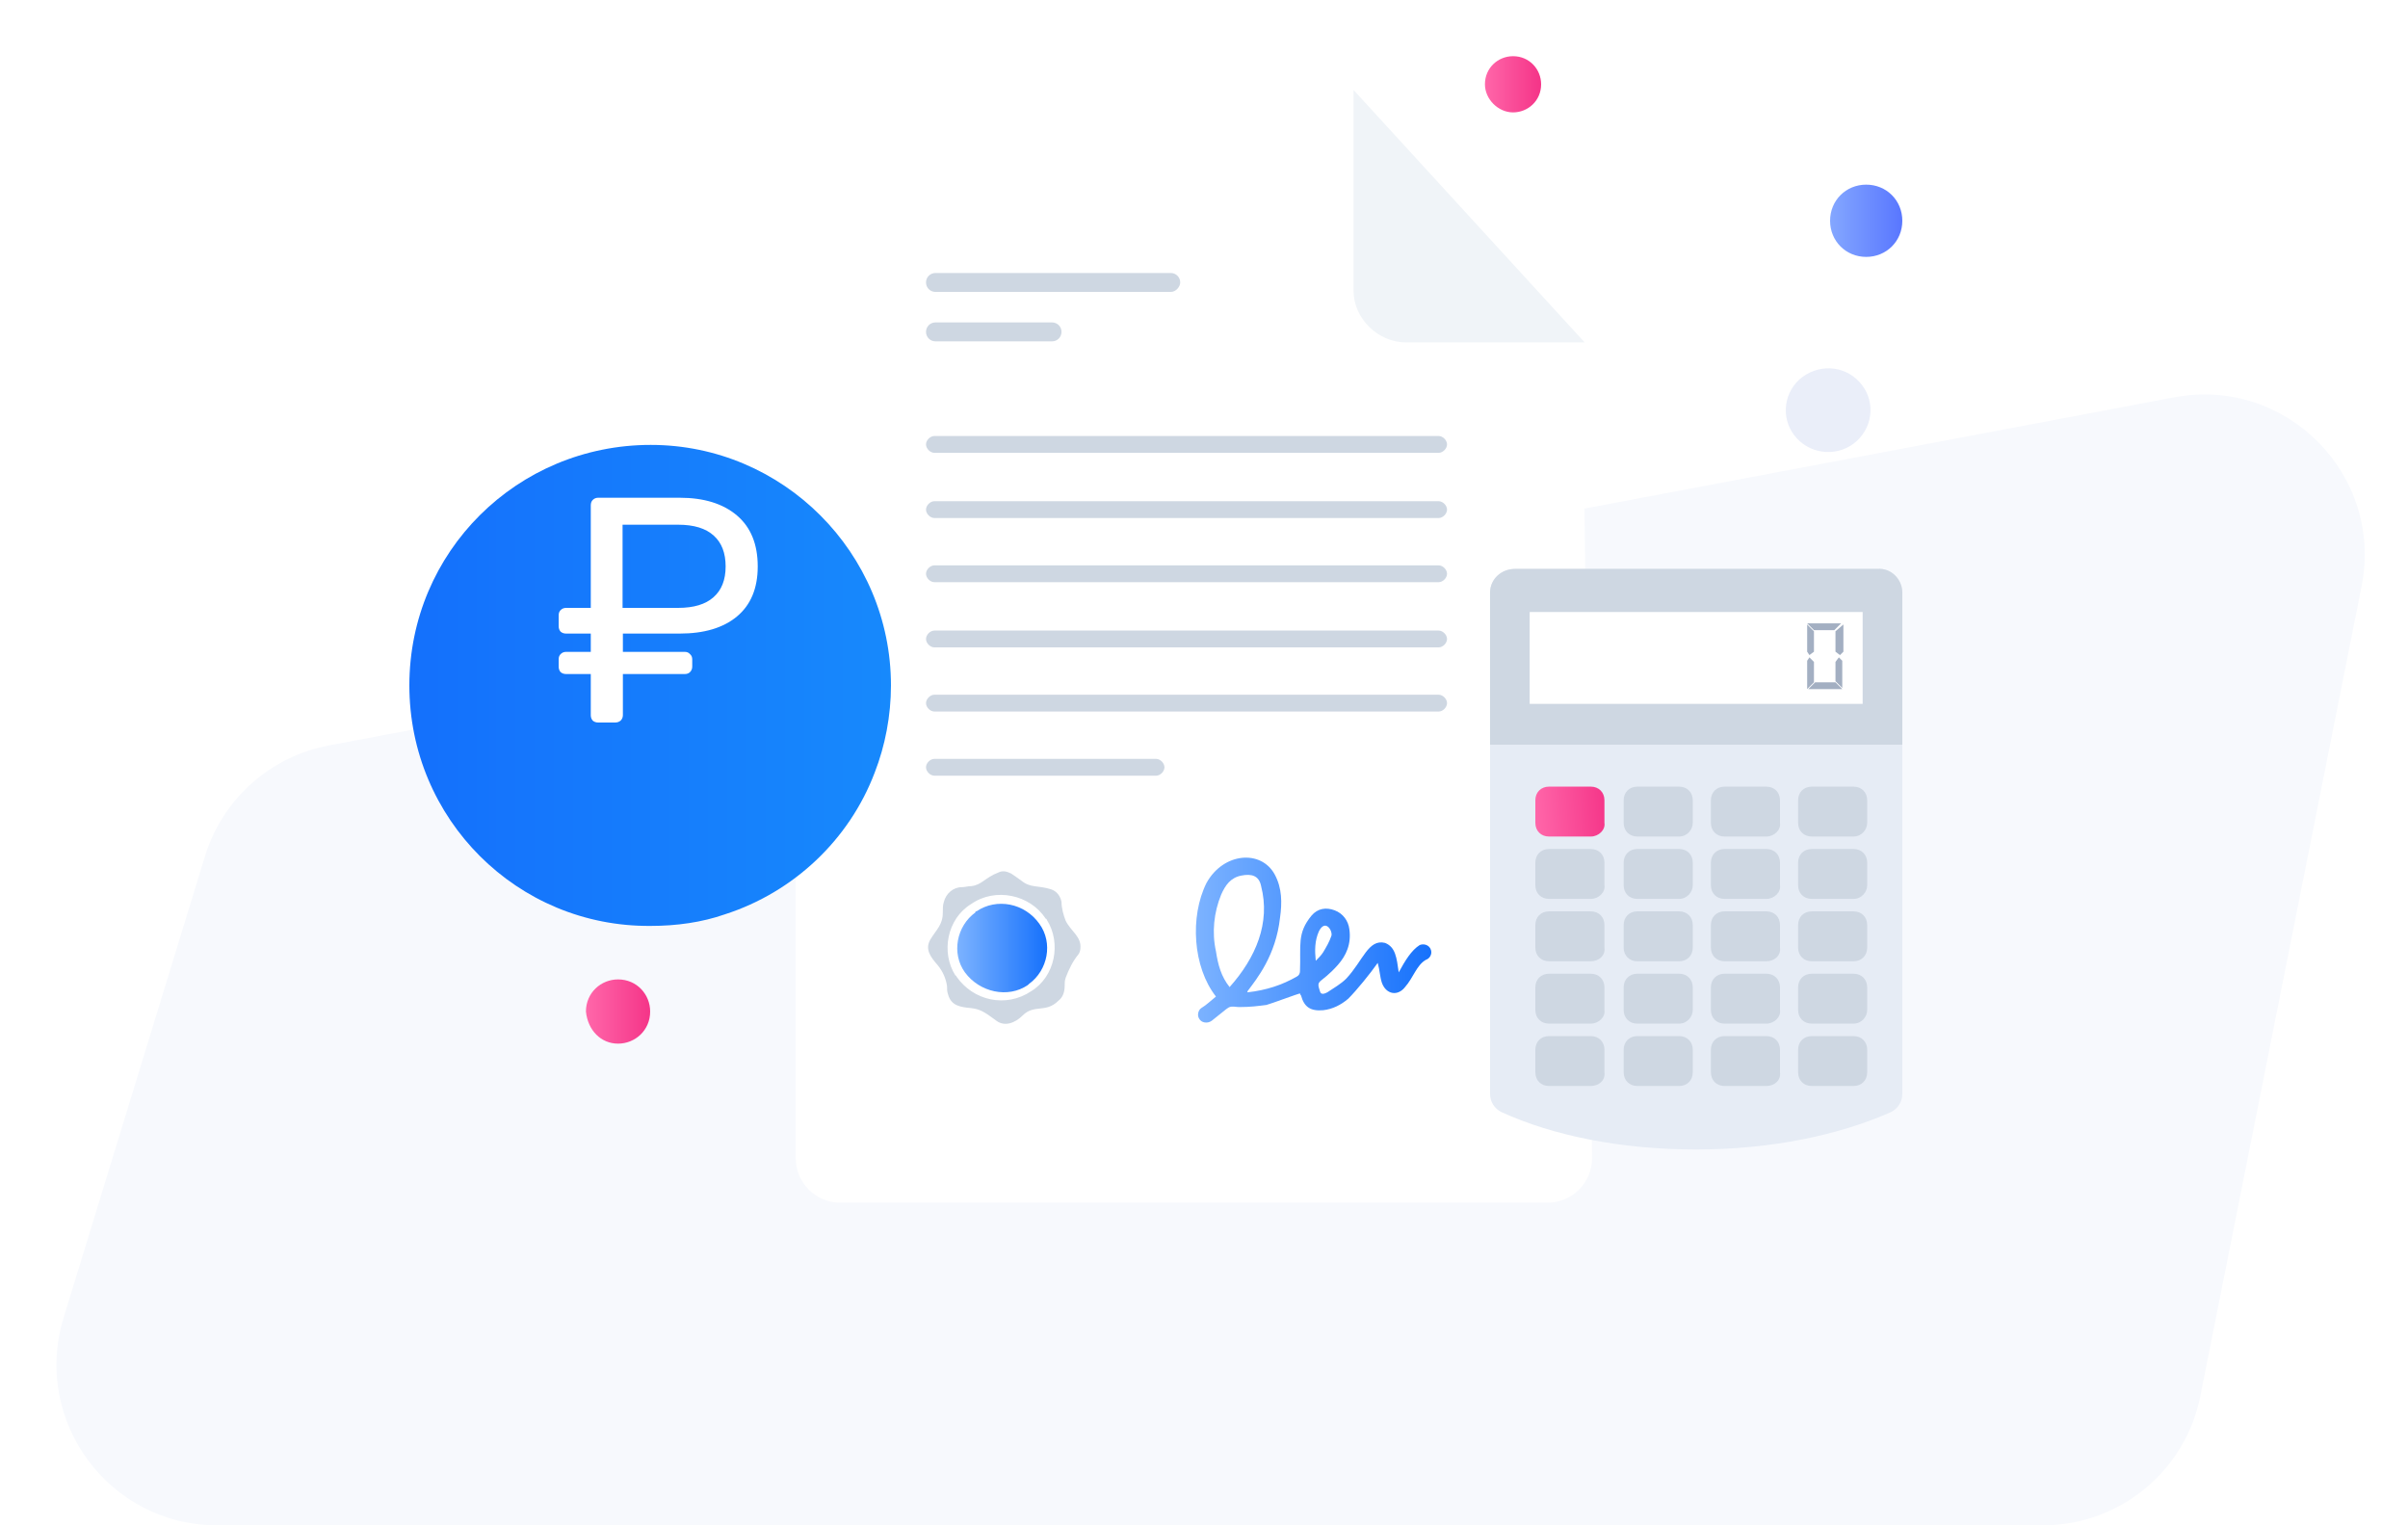 <svg width="300" height="190" viewBox="0 0 300 190" fill="none" xmlns="http://www.w3.org/2000/svg">
<path d="M25.538 106.654C27.715 99.549 33.651 94.237 40.953 92.86L270.892 49.49C284.818 46.864 296.982 59.152 294.214 73.05L274.127 173.907C272.264 183.263 264.052 190 254.512 190H27.046C13.6 190 3.984 176.997 7.924 164.141L25.538 106.654Z" fill="#F7F9FD"/>
<path d="M77 130C79.118 130 81 128.353 81 126C81 123.882 79.353 122 77 122C74.882 122 73 123.647 73 126C73.235 128.353 74.882 130 77 130Z" fill="url(#paint0_linear)"/>
<path d="M188.5 14C190.353 14 192 12.559 192 10.5C192 8.647 190.559 7 188.5 7C186.647 7 185 8.441 185 10.5C185 12.353 186.647 14 188.5 14Z" fill="url(#paint1_linear)"/>
<path d="M231.356 54.905C233.473 52.928 233.614 49.679 231.639 47.56C229.663 45.442 226.418 45.3 224.16 47.278C222.044 49.255 221.903 52.504 223.878 54.623C225.853 56.742 229.24 56.883 231.356 54.905Z" fill="#EAEEF9"/>
<path d="M232.5 32C235.031 32 237 30.031 237 27.5C237 24.969 235.031 23 232.5 23C229.969 23 228 24.969 228 27.5C228 30.031 229.969 32 232.5 32Z" fill="url(#paint2_linear)"/>
<g filter="url(#filter0_d)">
<path d="M197.292 42.52L198.339 133.304C198.339 136.317 195.853 138.806 192.843 138.806H104.637C101.627 138.806 99.141 136.317 99.141 133.304V16.582C99.141 13.569 101.627 11.08 104.637 11.08H168.632L197.292 42.52Z" fill="white"/>
</g>
<path d="M168.633 11.211V36.232C168.633 39.638 171.643 42.651 175.176 42.651H197.424" fill="#F0F4F8"/>
<path d="M116.414 56.406C115.891 56.406 115.367 55.882 115.367 55.358C115.367 54.834 115.891 54.31 116.414 54.31H179.231C179.755 54.31 180.278 54.834 180.278 55.358C180.278 55.882 179.755 56.406 179.231 56.406H116.414Z" fill="#CED7E2"/>
<path d="M116.414 64.528C115.891 64.528 115.367 64.004 115.367 63.48C115.367 62.956 115.891 62.432 116.414 62.432H179.231C179.755 62.432 180.278 62.956 180.278 63.48C180.278 64.004 179.755 64.528 179.231 64.528H116.414Z" fill="#CED7E2"/>
<path d="M116.414 72.519C115.891 72.519 115.367 71.995 115.367 71.471C115.367 70.947 115.891 70.423 116.414 70.423H179.231C179.755 70.423 180.278 70.947 180.278 71.471C180.278 71.995 179.755 72.519 179.231 72.519H116.414Z" fill="#CED7E2"/>
<path d="M116.414 80.642C115.891 80.642 115.367 80.118 115.367 79.594C115.367 79.07 115.891 78.546 116.414 78.546H179.231C179.755 78.546 180.278 79.07 180.278 79.594C180.278 80.118 179.755 80.642 179.231 80.642H116.414Z" fill="#CED7E2"/>
<path d="M116.414 88.633C115.891 88.633 115.367 88.109 115.367 87.585C115.367 87.061 115.891 86.537 116.414 86.537H179.231C179.755 86.537 180.278 87.061 180.278 87.585C180.278 88.109 179.755 88.633 179.231 88.633H116.414Z" fill="#CED7E2"/>
<path d="M116.414 96.624C115.891 96.624 115.367 96.1 115.367 95.576C115.367 95.052 115.891 94.528 116.414 94.528H144.027C144.551 94.528 145.074 95.052 145.074 95.576C145.074 96.1 144.551 96.624 144.027 96.624H116.414Z" fill="#CED7E2"/>
<path d="M145.86 36.363H116.545C115.891 36.363 115.367 35.839 115.367 35.184C115.367 34.529 115.891 34.005 116.545 34.005H145.86C146.514 34.005 147.037 34.529 147.037 35.184C147.037 35.708 146.514 36.363 145.86 36.363Z" fill="#CED7E2"/>
<path d="M131.071 42.52H116.545C115.891 42.52 115.367 41.996 115.367 41.341C115.367 40.686 115.891 40.162 116.545 40.162H131.071C131.726 40.162 132.249 40.686 132.249 41.341C132.249 41.996 131.726 42.52 131.071 42.52Z" fill="#CED7E2"/>
<path d="M174.26 121.121C173.998 119.287 173.867 117.977 172.558 117.453C170.465 116.929 169.81 119.68 167.716 121.907C167.062 122.562 166.146 123.086 165.361 123.61C165.099 123.741 164.575 124.003 164.445 123.479C163.921 121.907 164.445 122.693 166.669 120.204C167.716 119.025 168.371 117.584 168.109 115.75C167.978 114.702 167.324 113.785 166.277 113.392C165.23 112.999 164.183 113.13 163.398 114.047C161.565 116.274 162.089 117.715 161.958 120.99C161.958 121.252 161.827 121.514 161.565 121.645C159.733 122.693 157.77 123.348 155.415 123.61C155.415 123.479 155.415 123.479 155.415 123.479C156.592 121.907 158.948 119.025 159.472 114.309C159.733 112.475 159.733 110.641 158.817 108.938C157.116 105.794 152.405 106.187 150.311 109.986C148.217 114.178 148.609 120.466 151.489 124.134C150.834 124.658 150.311 125.182 149.656 125.575C149.264 125.837 149.133 126.492 149.395 126.885C149.656 127.409 150.442 127.54 150.965 127.147C153.059 125.444 152.928 125.575 153.19 125.444C153.582 125.313 153.975 125.444 154.368 125.444C155.807 125.444 156.723 125.313 157.77 125.182C158.294 125.051 161.827 123.741 161.958 123.741C161.958 123.741 161.958 123.872 162.089 124.003C162.482 125.444 163.267 125.968 164.837 125.837C166.015 125.706 167.062 125.182 167.978 124.396C169.025 123.348 170.726 121.252 171.642 119.942C171.904 120.859 171.904 121.645 172.166 122.431C172.689 123.872 174.129 124.134 175.045 122.955C176.092 121.776 176.484 120.204 177.662 119.549C178.055 119.418 178.317 119.025 178.317 118.632C178.317 117.846 177.531 117.453 176.877 117.715C175.83 118.37 175.045 119.68 174.26 121.121ZM153.19 122.955C152.143 121.645 151.75 120.204 151.489 118.501C150.965 116.143 151.227 113.654 152.143 111.427C152.666 110.248 153.321 109.331 154.629 109.069C155.938 108.807 156.854 109.069 157.116 110.379C158.294 114.964 156.462 119.287 153.19 122.955ZM164.314 116.012C165.099 114.44 166.015 115.881 165.884 116.536C165.622 117.322 165.23 117.977 164.837 118.632C164.575 119.025 164.314 119.287 163.921 119.68C163.79 118.37 163.79 117.191 164.314 116.012Z" fill="url(#paint3_linear)"/>
<path d="M127.406 126.492C126.49 127.409 125.182 127.933 124.135 127.147C122.564 125.968 122.041 125.706 120.994 125.575C119.685 125.444 118.507 125.313 118.115 123.872C117.984 123.479 117.984 123.217 117.984 122.824C117.853 121.907 117.46 120.99 116.806 120.204C115.89 119.156 115.235 118.239 115.89 117.06C116.675 115.75 117.46 115.226 117.46 113.654C117.46 113.13 117.46 112.737 117.591 112.344C117.853 111.296 118.769 110.51 119.816 110.51C120.209 110.51 120.601 110.379 120.994 110.379C122.302 110.248 122.695 109.331 124.396 108.676C124.92 108.414 125.443 108.545 125.967 108.807C126.359 109.069 126.752 109.331 127.275 109.724C128.453 110.641 129.238 110.248 130.94 110.772C131.725 111.034 132.118 111.689 132.248 112.344C132.248 113.13 132.51 114.047 132.772 114.702C133.426 116.012 134.735 116.667 134.604 118.108C134.604 118.37 134.473 118.763 134.342 118.894C133.688 119.68 133.165 120.728 132.772 121.776C132.641 122.169 132.641 122.431 132.641 122.824C132.641 123.61 132.379 124.265 131.856 124.658C130.285 126.23 128.846 125.051 127.406 126.492ZM119.162 121.645C121.255 124.658 125.312 125.575 128.453 123.479C131.463 121.645 132.248 117.453 130.416 114.571C130.416 114.571 130.416 114.44 130.285 114.44C128.322 111.427 124.004 110.51 120.994 112.606C117.984 114.44 117.199 118.632 119.031 121.514C119.162 121.514 119.162 121.645 119.162 121.645Z" fill="#CED7E2"/>
<path d="M121.652 113.523C124.139 111.82 127.672 112.475 129.504 115.095C131.206 117.453 130.551 120.859 128.196 122.562L128.065 122.693C125.578 124.396 122.045 123.61 120.213 121.121C118.511 118.763 119.166 115.357 121.521 113.654C121.521 113.523 121.521 113.523 121.652 113.523Z" fill="url(#paint4_linear)"/>
<path d="M195.093 76.092C196.08 75.81 196.645 74.68 196.362 73.691C196.08 72.703 194.951 72.138 193.964 72.42C192.976 72.703 192.412 73.832 192.694 74.821C192.976 75.81 194.105 76.375 195.093 76.092Z" fill="#EAEEF9"/>
<path d="M236.999 73.832V136.264C236.999 137.252 236.434 138.1 235.588 138.524C229.238 141.349 220.772 143.185 211.318 143.185C202.005 143.185 193.539 141.49 187.048 138.524C186.201 138.1 185.637 137.252 185.637 136.264V73.832C185.637 72.137 187.048 70.866 188.741 70.866H233.894C235.588 70.725 236.999 72.137 236.999 73.832Z" fill="#E6ECF5"/>
<path d="M236.999 73.832V92.76H185.637V73.832C185.637 72.137 187.048 70.866 188.741 70.866H233.894C235.588 70.725 236.999 72.137 236.999 73.832Z" fill="#CED7E2"/>
<path d="M233.188 74.962H189.445V88.663H233.047V74.962H233.188Z" fill="white"/>
<path d="M232.059 76.234V87.675H190.574V76.234H232.059ZM234.316 73.832H232.059H190.574H188.316V76.093V87.534V89.793H190.574H231.918H234.175V87.534V76.093V73.832H234.316Z" fill="#CED7E2"/>
<path d="M198.195 104.201H192.974C191.987 104.201 191.281 103.494 191.281 102.506V99.681C191.281 98.692 191.987 97.986 192.974 97.986H198.195C199.183 97.986 199.889 98.692 199.889 99.681V102.506C200.03 103.353 199.183 104.201 198.195 104.201Z" fill="url(#paint5_linear)"/>
<path d="M198.195 111.969H192.974C191.987 111.969 191.281 111.263 191.281 110.274V107.449C191.281 106.461 191.987 105.754 192.974 105.754H198.195C199.183 105.754 199.889 106.461 199.889 107.449V110.274C200.03 111.122 199.183 111.969 198.195 111.969Z" fill="#CED7E2"/>
<path d="M198.195 119.738H192.974C191.987 119.738 191.281 119.032 191.281 118.043V115.218C191.281 114.229 191.987 113.523 192.974 113.523H198.195C199.183 113.523 199.889 114.229 199.889 115.218V118.043C200.03 119.032 199.183 119.738 198.195 119.738Z" fill="#CED7E2"/>
<path d="M198.195 127.506H192.974C191.987 127.506 191.281 126.8 191.281 125.811V122.986C191.281 121.998 191.987 121.292 192.974 121.292H198.195C199.183 121.292 199.889 121.998 199.889 122.986V125.811C200.03 126.659 199.183 127.506 198.195 127.506Z" fill="#CED7E2"/>
<path d="M198.195 135.275H192.974C191.987 135.275 191.281 134.569 191.281 133.58V130.755C191.281 129.766 191.987 129.06 192.974 129.06H198.195C199.183 129.06 199.889 129.766 199.889 130.755V133.58C200.03 134.569 199.183 135.275 198.195 135.275Z" fill="#CED7E2"/>
<path d="M209.199 104.201H203.978C202.991 104.201 202.285 103.494 202.285 102.506V99.681C202.285 98.692 202.991 97.986 203.978 97.986H209.199C210.187 97.986 210.893 98.692 210.893 99.681V102.506C210.893 103.353 210.187 104.201 209.199 104.201Z" fill="#CED7E2"/>
<path d="M209.199 111.969H203.978C202.991 111.969 202.285 111.263 202.285 110.274V107.449C202.285 106.461 202.991 105.754 203.978 105.754H209.199C210.187 105.754 210.893 106.461 210.893 107.449V110.274C210.893 111.122 210.187 111.969 209.199 111.969Z" fill="#CED7E2"/>
<path d="M209.199 119.738H203.978C202.991 119.738 202.285 119.032 202.285 118.043V115.218C202.285 114.229 202.991 113.523 203.978 113.523H209.199C210.187 113.523 210.893 114.229 210.893 115.218V118.043C210.893 119.032 210.187 119.738 209.199 119.738Z" fill="#CED7E2"/>
<path d="M209.199 127.506H203.978C202.991 127.506 202.285 126.8 202.285 125.811V122.986C202.285 121.998 202.991 121.292 203.978 121.292H209.199C210.187 121.292 210.893 121.998 210.893 122.986V125.811C210.893 126.659 210.187 127.506 209.199 127.506Z" fill="#CED7E2"/>
<path d="M209.199 135.275H203.978C202.991 135.275 202.285 134.569 202.285 133.58V130.755C202.285 129.766 202.991 129.06 203.978 129.06H209.199C210.187 129.06 210.893 129.766 210.893 130.755V133.58C210.893 134.569 210.187 135.275 209.199 135.275Z" fill="#CED7E2"/>
<path d="M220.066 104.201H214.846C213.858 104.201 213.152 103.494 213.152 102.506V99.681C213.152 98.692 213.858 97.986 214.846 97.986H220.066C221.054 97.986 221.76 98.692 221.76 99.681V102.506C221.901 103.353 221.054 104.201 220.066 104.201Z" fill="#CED7E2"/>
<path d="M220.066 111.969H214.846C213.858 111.969 213.152 111.263 213.152 110.274V107.449C213.152 106.461 213.858 105.754 214.846 105.754H220.066C221.054 105.754 221.76 106.461 221.76 107.449V110.274C221.901 111.122 221.054 111.969 220.066 111.969Z" fill="#CED7E2"/>
<path d="M220.066 119.738H214.846C213.858 119.738 213.152 119.032 213.152 118.043V115.218C213.152 114.229 213.858 113.523 214.846 113.523H220.066C221.054 113.523 221.76 114.229 221.76 115.218V118.043C221.901 119.032 221.054 119.738 220.066 119.738Z" fill="#CED7E2"/>
<path d="M220.066 127.506H214.846C213.858 127.506 213.152 126.8 213.152 125.811V122.986C213.152 121.998 213.858 121.292 214.846 121.292H220.066C221.054 121.292 221.76 121.998 221.76 122.986V125.811C221.901 126.659 221.054 127.506 220.066 127.506Z" fill="#CED7E2"/>
<path d="M220.066 135.275H214.846C213.858 135.275 213.152 134.569 213.152 133.58V130.755C213.152 129.766 213.858 129.06 214.846 129.06H220.066C221.054 129.06 221.76 129.766 221.76 130.755V133.58C221.901 134.569 221.054 135.275 220.066 135.275Z" fill="#CED7E2"/>
<path d="M230.93 104.201H225.709C224.721 104.201 224.016 103.494 224.016 102.506V99.681C224.016 98.692 224.721 97.986 225.709 97.986H230.93C231.917 97.986 232.623 98.692 232.623 99.681V102.506C232.623 103.353 231.917 104.201 230.93 104.201Z" fill="#CED7E2"/>
<path d="M230.93 111.969H225.709C224.721 111.969 224.016 111.263 224.016 110.274V107.449C224.016 106.461 224.721 105.754 225.709 105.754H230.93C231.917 105.754 232.623 106.461 232.623 107.449V110.274C232.623 111.122 231.917 111.969 230.93 111.969Z" fill="#CED7E2"/>
<path d="M230.93 119.738H225.709C224.721 119.738 224.016 119.032 224.016 118.043V115.218C224.016 114.229 224.721 113.523 225.709 113.523H230.93C231.917 113.523 232.623 114.229 232.623 115.218V118.043C232.623 119.032 231.917 119.738 230.93 119.738Z" fill="#CED7E2"/>
<path d="M230.93 127.506H225.709C224.721 127.506 224.016 126.8 224.016 125.811V122.986C224.016 121.998 224.721 121.292 225.709 121.292H230.93C231.917 121.292 232.623 121.998 232.623 122.986V125.811C232.623 126.659 231.917 127.506 230.93 127.506Z" fill="#CED7E2"/>
<path d="M230.93 135.275H225.709C224.721 135.275 224.016 134.569 224.016 133.58V130.755C224.016 129.766 224.721 129.06 225.709 129.06H230.93C231.917 129.06 232.623 129.766 232.623 130.755V133.58C232.623 134.569 231.917 135.275 230.93 135.275Z" fill="#CED7E2"/>
<path d="M228.531 78.493L229.378 77.646H225.145L225.991 78.493H228.531Z" fill="#A3AFC2"/>
<path d="M226.132 84.991L225.285 85.838H229.518L228.672 84.991H226.132Z" fill="#A3AFC2"/>
<path d="M228.672 82.448V84.85L229.518 85.697V82.307L229.095 81.883L228.672 82.448Z" fill="#A3AFC2"/>
<path d="M228.672 78.635V81.177L229.236 81.601L229.66 81.177V77.787L228.672 78.635Z" fill="#A3AFC2"/>
<path d="M225.991 81.177V78.635L225.145 77.787V81.177L225.427 81.601L225.991 81.177Z" fill="#A3AFC2"/>
<path d="M225.991 82.448L225.427 81.883L225.145 82.307V85.838L225.991 84.991V82.448Z" fill="#A3AFC2"/>
<g filter="url(#filter1_d)">
<path d="M111 75.377C111 79.14 110.277 82.903 108.976 86.232C105.795 94.626 98.855 101.138 90.325 103.888C87.434 104.901 84.253 105.335 81.072 105.335C64.446 105.48 51 92.021 51 75.377C51 58.734 64.446 45.419 81.072 45.419C97.554 45.419 111 58.879 111 75.377Z" fill="url(#paint6_linear)"/>
</g>
<path d="M74.522 90C74.255 90 74.028 89.92 73.842 89.76C73.682 89.573 73.602 89.347 73.602 89.08V83.96H70.522C70.255 83.96 70.028 83.88 69.842 83.72C69.682 83.533 69.602 83.307 69.602 83.04V82.12C69.602 81.853 69.682 81.64 69.842 81.48C70.028 81.293 70.255 81.2 70.522 81.2H73.602V78.92H70.522C70.255 78.92 70.028 78.84 69.842 78.68C69.682 78.493 69.602 78.267 69.602 78V76.64C69.602 76.373 69.682 76.16 69.842 76C70.028 75.813 70.255 75.72 70.522 75.72H73.602V62.96C73.602 62.667 73.682 62.44 73.842 62.28C74.028 62.093 74.255 62 74.522 62H84.682C87.695 62 90.068 62.733 91.802 64.2C93.535 65.667 94.402 67.787 94.402 70.56C94.402 73.28 93.535 75.36 91.802 76.8C90.095 78.213 87.722 78.92 84.682 78.92H77.602V81.2H85.322C85.588 81.2 85.802 81.293 85.962 81.48C86.148 81.64 86.242 81.853 86.242 82.12V83.04C86.242 83.307 86.148 83.533 85.962 83.72C85.802 83.88 85.588 83.96 85.322 83.96H77.602V89.08C77.602 89.347 77.508 89.573 77.322 89.76C77.135 89.92 76.908 90 76.642 90H74.522ZM84.482 75.72C86.428 75.72 87.895 75.28 88.882 74.4C89.895 73.52 90.402 72.24 90.402 70.56C90.402 68.88 89.908 67.6 88.922 66.72C87.935 65.813 86.455 65.36 84.482 65.36H77.562V75.72H84.482Z" fill="white"/>
<defs>
<filter id="filter0_d" x="77.141" y="0.08" width="143.199" height="171.726" filterUnits="userSpaceOnUse" color-interpolation-filters="sRGB">
<feFlood flood-opacity="0" result="BackgroundImageFix"/>
<feColorMatrix in="SourceAlpha" type="matrix" values="0 0 0 0 0 0 0 0 0 0 0 0 0 0 0 0 0 0 127 0" result="hardAlpha"/>
<feOffset dy="11"/>
<feGaussianBlur stdDeviation="11"/>
<feColorMatrix type="matrix" values="0 0 0 0 0.398 0 0 0 0 0.477 0 0 0 0 0.575 0 0 0 0.26 0"/>
<feBlend mode="normal" in2="BackgroundImageFix" result="effect1_dropShadow"/>
<feBlend mode="normal" in="SourceGraphic" in2="effect1_dropShadow" result="shape"/>
</filter>
<filter id="filter1_d" x="31" y="35.419" width="100" height="99.917" filterUnits="userSpaceOnUse" color-interpolation-filters="sRGB">
<feFlood flood-opacity="0" result="BackgroundImageFix"/>
<feColorMatrix in="SourceAlpha" type="matrix" values="0 0 0 0 0 0 0 0 0 0 0 0 0 0 0 0 0 0 127 0" result="hardAlpha"/>
<feOffset dy="10"/>
<feGaussianBlur stdDeviation="10"/>
<feColorMatrix type="matrix" values="0 0 0 0 0.078 0 0 0 0 0.439 0 0 0 0 0.988 0 0 0 0.2 0"/>
<feBlend mode="normal" in2="BackgroundImageFix" result="effect1_dropShadow"/>
<feBlend mode="normal" in="SourceGraphic" in2="effect1_dropShadow" result="shape"/>
</filter>
<linearGradient id="paint0_linear" x1="73.199" y1="126.156" x2="80.805" y2="126.156" gradientUnits="userSpaceOnUse">
<stop stop-color="#FF66A9"/>
<stop offset="1" stop-color="#F53689"/>
</linearGradient>
<linearGradient id="paint1_linear" x1="185.019" y1="10.508" x2="191.674" y2="10.508" gradientUnits="userSpaceOnUse">
<stop stop-color="#FF66A9"/>
<stop offset="1" stop-color="#F53689"/>
</linearGradient>
<linearGradient id="paint2_linear" x1="228.176" y1="27.503" x2="236.715" y2="27.503" gradientUnits="userSpaceOnUse">
<stop stop-color="#83A6FF"/>
<stop offset="1" stop-color="#5A78FF"/>
</linearGradient>
<linearGradient id="paint3_linear" x1="149.329" y1="117.093" x2="178.927" y2="117.093" gradientUnits="userSpaceOnUse">
<stop stop-color="#7BB2FF"/>
<stop offset="1" stop-color="#1470FC"/>
</linearGradient>
<linearGradient id="paint4_linear" x1="119.388" y1="118.086" x2="130.692" y2="118.086" gradientUnits="userSpaceOnUse">
<stop stop-color="#7BB2FF"/>
<stop offset="1" stop-color="#1470FC"/>
</linearGradient>
<linearGradient id="paint5_linear" x1="191.191" y1="101.293" x2="200.092" y2="100.663" gradientUnits="userSpaceOnUse">
<stop stop-color="#FF66A9"/>
<stop offset="1" stop-color="#F53689"/>
</linearGradient>
<linearGradient id="paint6_linear" x1="111" y1="75.378" x2="51" y2="75.378" gradientUnits="userSpaceOnUse">
<stop stop-color="#1789FC"/>
<stop offset="1" stop-color="#1470FC"/>
</linearGradient>
</defs>
</svg>
